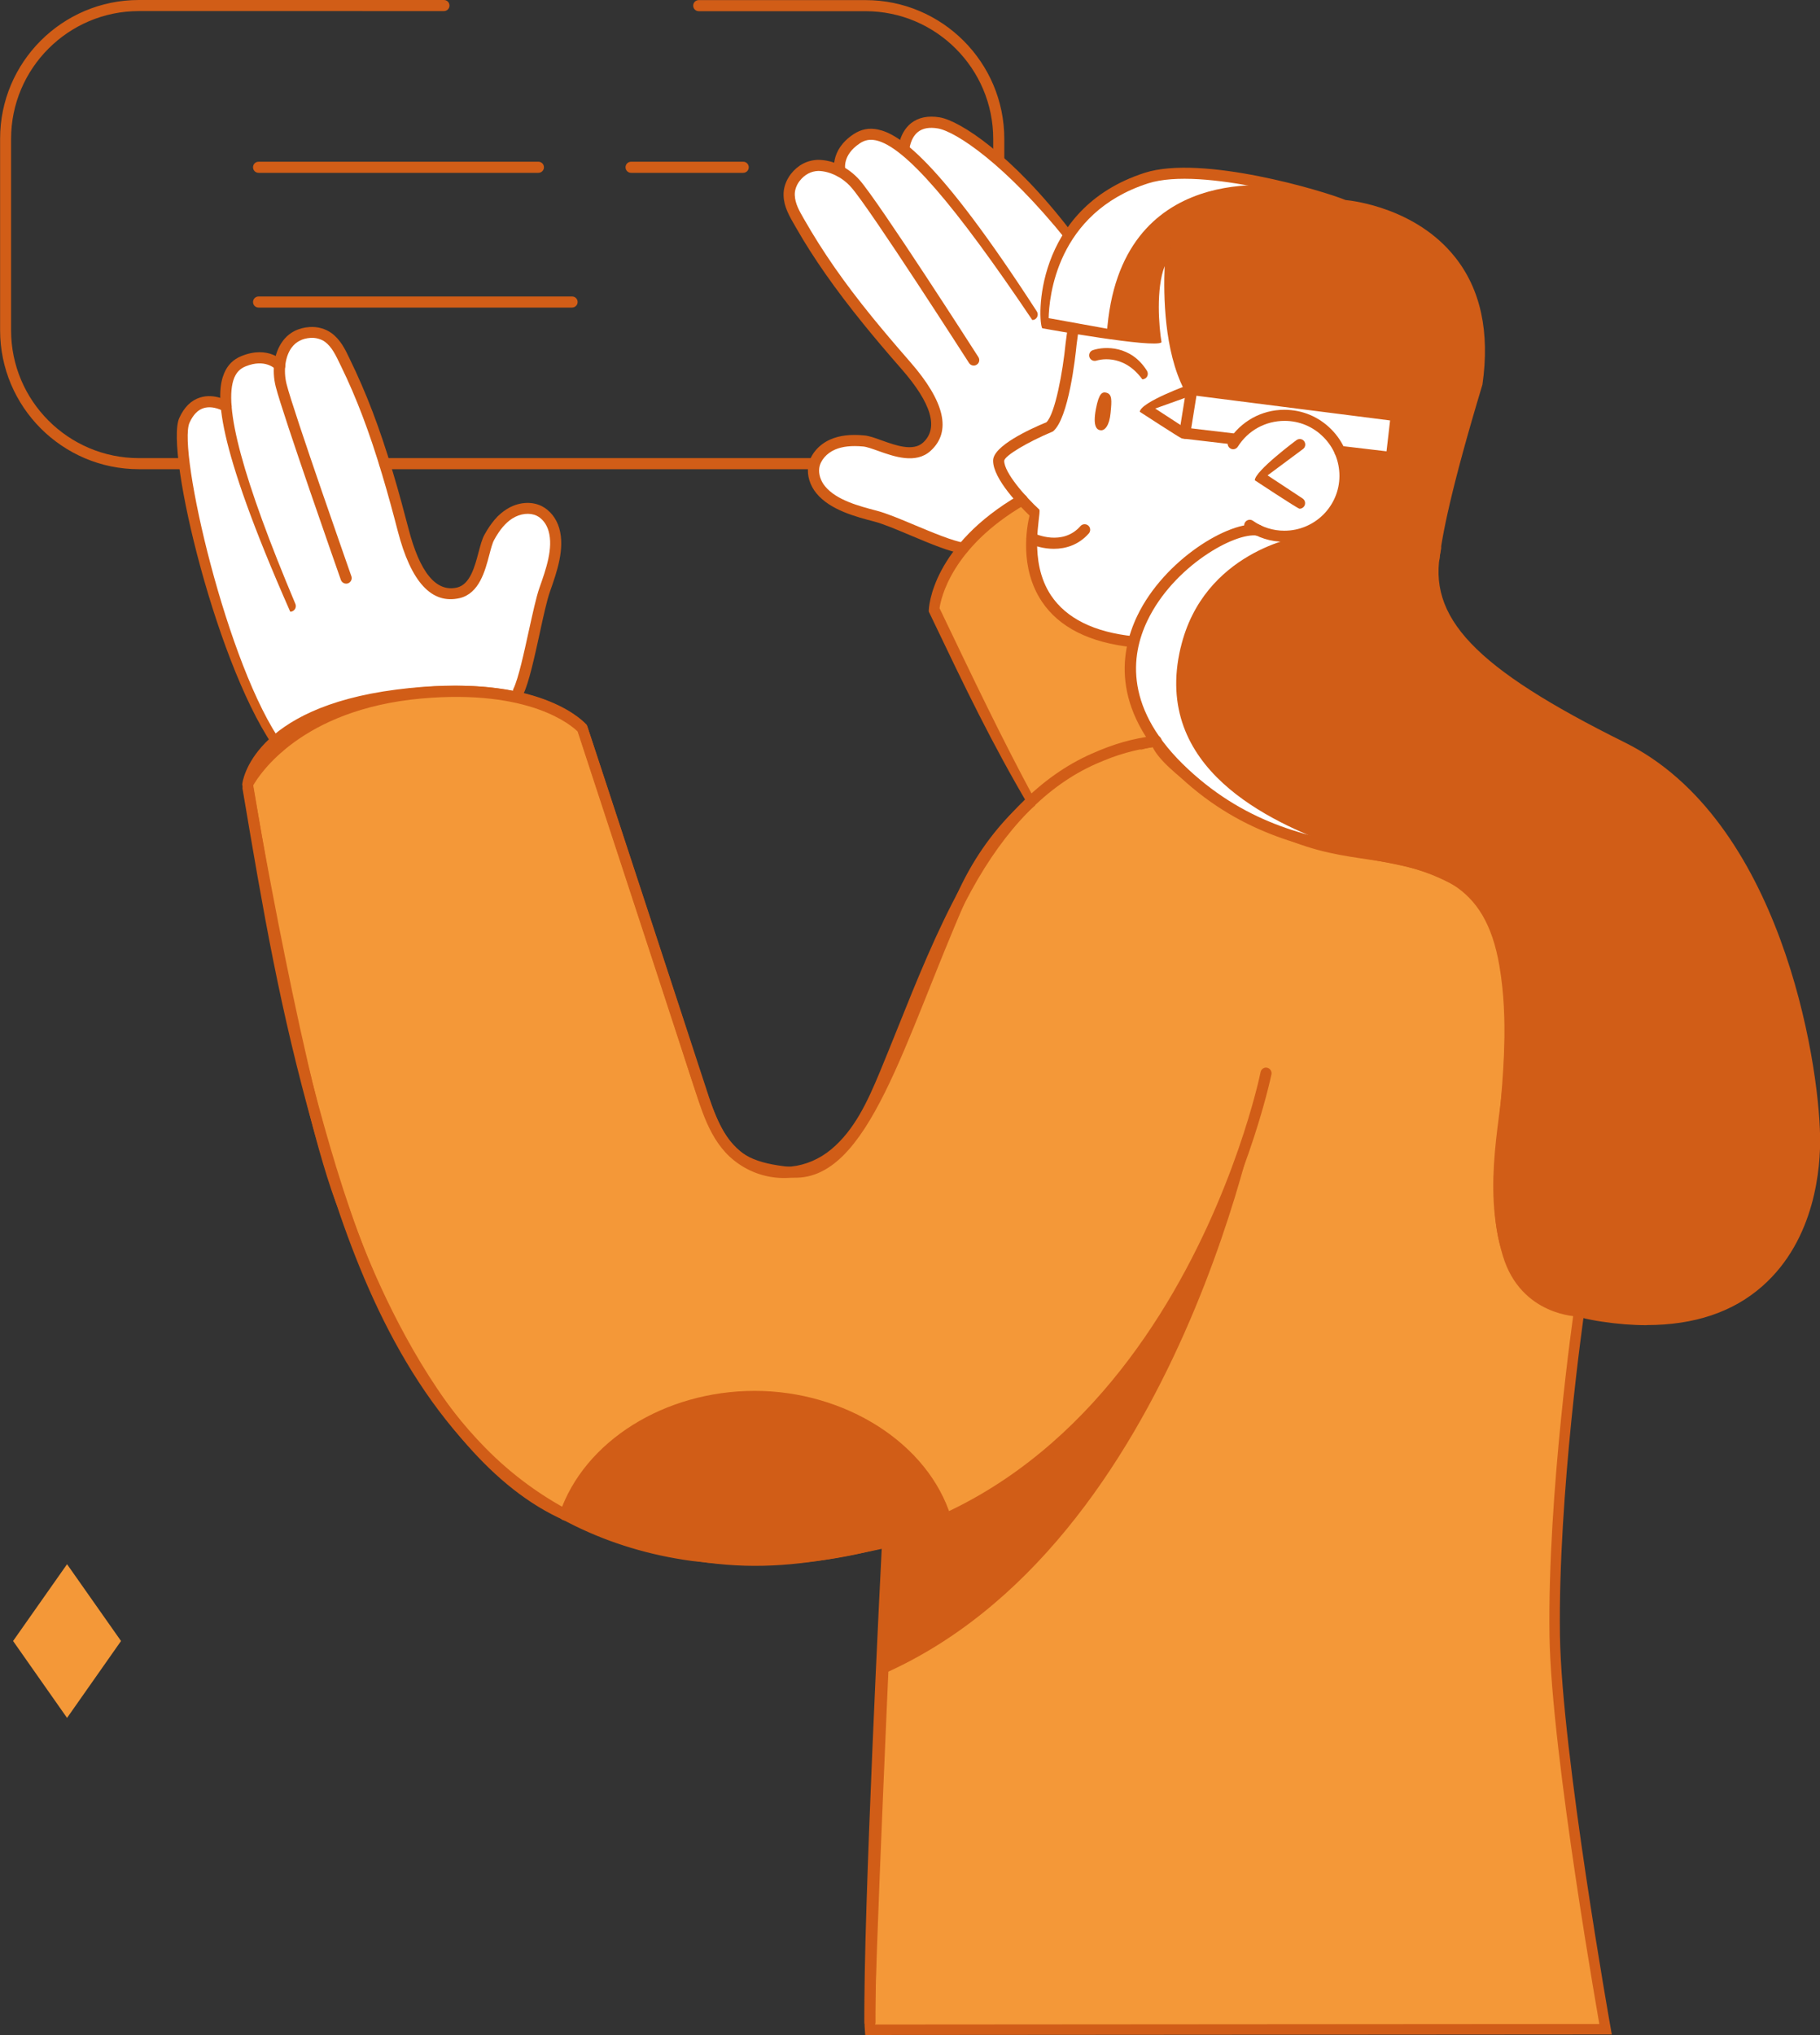 <?xml version="1.0" encoding="UTF-8"?><svg id="Camada_2" xmlns="http://www.w3.org/2000/svg" viewBox="0 0 173.99 194.52"><rect x="0" y="0" width="173.99" height="194.52" fill="#333333" stroke="none"/><defs><style>.cls-1{fill:#fff;}.cls-2,.cls-3{fill:#f49838;}.cls-4{fill:#d15d17;}.cls-3{stroke:#d15d18;stroke-miterlimit:10;}</style></defs><g id="conteudo"><polygon class="cls-2" points="6.41 164.21 1.25 156.86 6.41 149.52 11.57 156.86 6.41 164.21"/><g><path class="cls-1" d="M102.6,31.46l-.19,2s-1.61-.15-1.89,2.27c-.28,2.42-.78,5.78-.78,5.78,0,0-4.57,1.37-4.25,2.51,.32,1.14,2.94,4.95,2.94,4.95,.61,.4-2.71,11.42,9.91,12.38,0,0,2.21-8.76,11.62-10.7,0,0,6.15,2.67,8-2.55,1.86-5.22-2.62-8.31-4.27-8.34-1.64-.02-4.8,1.06-4.8,1.06,0,0-4.84-.18-6.17-6.33-1.33-6.15-.79-10.81-.79-10.81,0,0-1.39,1.79-1.54,4.36-.15,2.56,.15,4.58,.15,4.58l-7.94-1.16Z"/><path class="cls-1" d="M101.95,22.43s-5.95-7.52-8.61-9.18c-2.67-1.66-5.56-2.26-6.93,.55,0,0-2.5-1.65-4.17-.72-1.67,.92-1.96,2.73-1.96,2.73,0,0-2.89-.5-4.22,1.16-1.33,1.66,.22,4.39,2.24,7.3,2.02,2.91,6.82,9.44,8.12,10.71,1.29,1.27,4.96,5.49,2.6,7.3-2.36,1.81-4.48-.09-7.09-.17-2.61-.08-3.69,1.33-4.13,2.84-.44,1.51,2.17,3.6,5.74,4.34,3.57,.74,7.85,3.12,7.85,3.12l6.54-5.04,7.9-10.16-2.97-6.04-3.11-.35s.28-6.33,2.21-8.38Z"/><path class="cls-1" d="M49.36,66.37s2.21-6.89,2.66-9.86c.46-2.97,2.3-7.45-1.72-7.93-4.02-.47-3.9,4.23-4.32,5.34-.42,1.12-1.2,3.18-3.49,2.73-2.29-.45-3.3-3.99-4.54-8.28-1.24-4.28-3.28-10.28-4.27-12.36-.99-2.08-1.68-4.19-4.49-3.9-2.82,.29-2.59,2.69-2.59,2.69,0,0-2.33-.89-3.57-.16-1.24,.73-1.45,3.95-1.45,3.95,0,0-.94-.7-2.66,.05-1.71,.75-1.53,4.39-1.29,5.98,.24,1.59,.84,5.44,1.94,9.29,1.1,3.85,5,15,7.15,17.52,0,0,4.27-3.87,9.7-4.82,5.43-.96,12.93-.25,12.93-.25Z"/><path class="cls-3" d="M110.52,70.84s-12.8,1.7-18.65,15.02c-5.85,13.32-9.32,26.89-16.32,26.19-7-.7-7.04-3.24-10.81-14.77-3.77-11.53-9.05-27.64-9.05-27.64,0,0-4.18-4.97-17.73-3.23-13.55,1.74-14.3,8.57-14.3,8.57,0,0,5.19,30.73,9.28,40.73,0,0,7.41,23.23,21.33,29.21,13.92,5.97,21.18,4.51,30.59,2.5v2.77s-1.91,41.44-1.69,43.83l70.32-.05s-4.69-26.35-4.86-37.61c-.2-13.55,2.33-31.01,2.33-31.01,0,0-5.18-.01-6.81-5.45-2.02-6.71,0-13.3,.1-17.77,.1-4.47,1.3-14.52-4.93-17.91-6.23-3.39-10.06-1.78-16.63-4.67-6.57-2.88-11.91-7.04-12.16-8.72Z"/><path class="cls-2" d="M97.36,47.78s-7.01,3.89-8.09,10.45l10.46,20.25,10.25-7.51s-2.26-3.29-1.66-9.63c0,0-6.19-.21-8.7-4.58-2.51-4.37-.49-7.86-.49-7.86l-1.77-1.12Z"/><path class="cls-4" d="M119.94,50.65s-7.9,1.67-10.77,8.5c-2.86,6.83,.05,10.15,3.37,14.07,3.32,3.92,8.4,6.05,11.7,6.97,3.3,.92,14.39,1.35,17.19,5.74,2.8,4.39,3.25,10.72,2.8,16.21-.45,5.49-1.77,11.2-.5,15.45,1.27,4.25,2.57,8.25,15.57,8.56s14.28-14.18,14.14-17.35c-.13-3.17-.84-14.54-6.98-25.51-6.14-10.97-12.28-12.18-16.6-14.39-4.33-2.21-12.18-7.38-12.78-13.28,0,0-.4-3.89,1.48-9.12,1.88-5.23,2.87-10.06,2.87-10.06,0,0,.42-10.06-3.54-12.74-3.96-2.69-8.92-3.83-8.92-3.83,0,0-7.31-3.02-12.95-3.15-5.64-.13-8.45,.34-11.2,2.75-2.75,2.41-5.04,5.94-5.1,11.35l10.54,1.86s-.97-6.77,1.66-8.98c0,0-1.52,15.63,6.66,16.83l.81,.27s1.45-1.54,3.84-1c2.4,.53,6.38,2.88,5.16,7.14-1.22,4.26-6.49,5.28-8.45,3.73Z"/><path class="cls-1" d="M113.91,37.23l-.48,3.94,4.28,.8s2.47-3.49,6.19-2.25c3.72,1.24,4.5,3.58,4.5,3.58l4.61,.3,.47-3.88-19.56-2.49Z"/><path class="cls-4" d="M120.72,103.91s-7.73,43.89-36.72,56.29l.84-12.78s15.06-4.98,25.13-19.28c10.07-14.3,10.74-24.23,10.74-24.23Z"/><path class="cls-1" d="M105.81,31.92c1.12-16.81,16.82-14.12,17.4-14-2.26-.62-4.85-1.16-7.17-1.22-5.64-.13-8.45,.34-11.2,2.75-2.75,2.41-5.04,5.94-5.1,11.35l5.42,.96,.66,.16Z"/><path class="cls-1" d="M112.87,61.91c2.17-9.21,11.38-10.62,11.38-10.62-1.82,.23-3.41,.07-4.31-.64,0,0-7.9,1.67-10.77,8.5-2.86,6.83,.05,10.15,3.37,14.07,3.32,3.92,8.4,6.05,11.7,6.97,.75,.21,1.91,.39,3.28,.61-5.99-2.25-17.39-7.27-14.66-18.87Z"/><path class="cls-4" d="M90.43,145.23s-10.07,4.82-20.23,3.88c-10.16-.93-15.95-4.2-15.95-4.2,0,0,2.82-11.34,18.09-11.43,15.27-.09,18.09,11.75,18.09,11.75Z"/><g><path class="cls-4" d="M134.79,44.46c-.06,0-1.85-.22-1.85-.22-.29-.03-.5-.3-.47-.59,.03-.29,.25-.53,.59-.46l1.26,.15,.34-2.94-1.26-.15c-.29-.03-.5-.3-.46-.59,.03-.29,.26-.53,.59-.46l1.79,.21c.46,.59,0,4.59,0,4.59-.29,.43-.41,.47-.53,.47Z"/><path class="cls-4" d="M133.01,44.25c-.06,0-4.98-.58-4.98-.58-.29-.03-.5-.3-.46-.59,.03-.29,.24-.52,.59-.46l4.39,.52,.34-2.95-18.9-2.41-3.55,1.27,2.79,1.82,4.91,.58c.29,.03,.5,.3,.46,.59-.03,.29-.27,.51-.59,.46l-5.03-.59c-.23-.08-4.02-2.55-4.02-2.55,.11-.95,4.79-2.62,4.79-2.62,.25-.03,19.8,2.47,19.8,2.47,.29,.04,.49,.3,.46,.59l-.47,4c-.29,.43-.41,.47-.53,.47Z"/></g><path class="cls-4" d="M109.2,36.25c-1.89-2.58-4.28-1.81-4.38-1.78-.28,.09-.58-.06-.67-.33-.09-.28,.05-.58,.33-.67,1.13-.38,3.66-.46,5.17,1.98,.15,.25,.08,.58-.17,.73-.09,.05-.18,.08-.28,.08Z"/><path class="cls-4" d="M105.78,37.54c-.41-.11-.72,.04-1.01,1.54-.32,1.68,.08,2.03,.47,2.05,.38,.03,.82-.45,.93-1.66,.12-1.21,.15-1.78-.39-1.93Z"/><path class="cls-4" d="M122.79,51.79c-1.32,0-2.56-.4-3.62-1.14-.24-.17-.3-.5-.13-.74,.17-.24,.5-.3,.74-.13,.88,.62,1.92,.95,3,.95,2.9,0,5.26-2.34,5.27-5.23,0-1.41-.54-2.73-1.53-3.72-.99-1-2.31-1.55-3.71-1.55-1.84,0-3.5,.92-4.47,2.46-.16,.25-.48,.33-.73,.17-.25-.16-.32-.49-.17-.73,1.17-1.85,3.16-2.96,5.34-2.96,1.72,0,3.3,.67,4.49,1.87,1.19,1.2,1.84,2.79,1.83,4.47-.01,3.48-2.85,6.29-6.32,6.3Z"/><path class="cls-4" d="M124.23,48.63c-.29-.09-4.27-2.72-4.27-2.72-.02-.87,3.98-3.84,3.98-3.84,.24-.17,.57-.13,.74,.11,.17,.24,.12,.57-.11,.74l-3.39,2.52,3.35,2.21c.24,.16,.31,.49,.15,.74-.1,.15-.27,.24-.44,.24Z"/><path class="cls-4" d="M83.17,193.85c-.29,0-.53-.23-.53-.53-.13-10.08,1.61-44.6,1.69-46.06,.02-.29,.27-.54,.56-.5,.29,.01,.52,.26,.5,.56-.07,1.46-1.81,35.95-1.69,45.99,0,.29-.23,.53-.52,.54h0Z"/><path class="cls-4" d="M98.41,77.14c-3.62-6.14-6.11-11.34-9.26-17.93l-.36-.75c-.03-.51,.4-6.35,8.65-11.14,.25-.15,.58-.06,.73,.19,.15,.25,.06,.58-.19,.73-7.07,4.11-8.05,9.06-8.16,9.9,3.44,7.18,5.92,12.38,9.06,18.21,.14,.26,.04,.58-.22,.72-.08,.04-.16,.06-.25,.06Z"/><path class="cls-4" d="M72.16,149.57c-1.44,0-2.92-.06-4.44-.19l-1.57-.17c-8.02-1.08-15.11-4.57-20.53-10.09-8.48-8.65-12.66-20.6-15.63-31.14-3.24-11.5-4.82-20.82-6.81-32.63,.15-.93,3.89-8.46,17-9.64,11.81-1.06,15.75,3.39,15.91,3.58,.1,.18,11.36,34.58,11.36,34.58,.89,2.76,1.73,5.37,4.24,6.81,2.45,1.4,5.51,1.08,7.79-.83,2.21-1.85,3.45-4.54,4.63-7.38,.58-1.39,1.14-2.8,1.71-4.21,1.82-4.54,3.71-9.24,6.09-13.59,3.39-6.22,7.58-10.47,12.44-12.62,2.17-.96,3.83-1.43,6.1-1.74,.31-.05,.56,.17,.6,.46,.04,.29-.17,.56-.46,.6-2.17,.29-3.75,.74-5.82,1.65-4.64,2.05-8.65,6.14-11.93,12.15-2.34,4.3-4.22,8.97-6.03,13.48-.57,1.41-1.13,2.82-1.71,4.22-1.18,2.85-2.53,5.79-4.93,7.79-2.63,2.2-6.16,2.56-9,.94-2.87-1.64-3.81-4.57-4.73-7.4l-3.91-11.97-7.31-22.31c-.54-.53-4.52-4.08-14.94-3.15-11.5,1.04-15.49,7.28-16.07,8.3,2.01,11.88,3.58,21.18,6.8,32.63,2.94,10.41,7.06,22.2,15.37,30.68,5.25,5.36,12.13,8.74,19.9,9.78l1.54,.17c1.48,.12,2.92,.18,4.32,.18,38.84,0,48.28-45.55,48.37-46.03,.06-.29,.33-.48,.62-.42,.29,.06,.47,.34,.42,.62-.1,.49-9.71,46.89-49.4,46.89Z"/><path class="cls-4" d="M108.32,61.87c-4.15-.43-7.07-1.9-8.72-4.37-2.15-3.22-1.45-7.08-1.18-8.22-.86-.83-3.5-3.5-3.48-5.26,.01-1.4,3.51-3,5.1-3.66,.83-.81,1.57-4.86,1.83-7.54l.19-1.43c.04-.29,.28-.49,.6-.45,.29,.04,.49,.31,.45,.6l-.19,1.41c-.11,1.15-.76,7.08-2.26,8.29-2.48,1.04-4.59,2.31-4.66,2.8-.01,1.14,2.06,3.48,3.37,4.68,.14,.59-1.1,4.88,1.11,8.2,1.47,2.19,4.12,3.51,7.89,3.9,.29,.03,.5,.29,.47,.58-.03,.27-.26,.48-.53,.48Z"/><g><path class="cls-4" d="M49.56,66.61c-.49-.18-.61-.5-.48-.76,.48-.99,1.01-3.43,1.48-5.58,.37-1.66,.71-3.24,1.01-4.08,.61-1.73,1.35-3.8,.87-5.44-.19-.66-.61-1.2-1.13-1.45-.66-.32-1.57-.22-2.33,.26-.64,.41-1.2,1.06-1.74,2.05-.17,.3-.31,.85-.46,1.42-.41,1.56-.97,3.69-2.82,4.14-2.69,.63-4.67-1.52-5.94-6.43-.38-1.47-.9-3.42-1.49-5.38-1.21-4.06-2.46-7.35-3.92-10.34-.54-1.13-.89-1.86-1.55-2.35-.37-.27-.92-.41-1.39-.37-.77,.05-1.38,.37-1.8,.94-.6,.83-.79,2.18-.48,3.45,.65,2.61,6.15,18.23,6.2,18.39,.1,.28-.05,.58-.32,.68-.27,.1-.58-.05-.68-.32-.23-.65-5.56-15.83-6.23-18.48-.4-1.58-.15-3.24,.65-4.33,.6-.83,1.5-1.3,2.59-1.37,.77-.05,1.51,.16,2.09,.58,.87,.64,1.3,1.54,1.71,2.4,1.65,3.38,2.91,6.71,4.14,10.84,.6,1.98,1.11,3.93,1.5,5.41,1.09,4.24,2.65,6.14,4.66,5.67,1.24-.3,1.69-2,2.05-3.37,.18-.67,.33-1.25,.56-1.67,.63-1.14,1.3-1.92,2.1-2.43,1.07-.69,2.36-.81,3.36-.32,.79,.39,1.41,1.16,1.69,2.11,.57,1.96-.23,4.21-.87,6.03-.3,.84-.64,2.38-.99,4.01-.51,2.32-1.03,4.71-1.56,5.81-.09,.19-.28,.3-.48,.3Z"/><path class="cls-4" d="M27.75,58.48c-7.32-16.58-7.1-20.92-6.33-22.78,.33-.8,.87-1.34,1.65-1.66,2.62-1.07,4.02,.5,4.08,.57,.19,.22,.16,.56-.06,.75-.22,.19-.55,.17-.74-.05-.05-.06-1-1.05-2.87-.29-.52,.21-.86,.56-1.08,1.08-1.09,2.63,.82,9.71,5.84,21.63,.11,.27-.01,.58-.29,.7-.07,.03-.14,.04-.21,.04Z"/><path class="cls-4" d="M26.6,71.98c-5.74-7.58-10.88-28.92-9.46-32.03,.47-1.04,1.15-1.7,2.01-1.96,1.37-.42,2.68,.36,2.74,.39,.25,.15,.33,.48,.18,.73-.15,.25-.48,.33-.72,.18-.01,0-.96-.56-1.88-.28-.56,.17-1.01,.64-1.35,1.39-1.17,2.57,3.58,23.36,8.92,30.75,.17,.24,.12,.57-.12,.74-.09,.07-.2,.1-.31,.1Z"/></g><g><path class="cls-4" d="M92.07,52.94c-1.28-.19-3.19-.99-5.04-1.77-1.35-.57-2.62-1.1-3.43-1.31-1.81-.47-4.23-1.11-5.54-2.69-.63-.76-.92-1.71-.8-2.58,.16-1.1,.99-2.1,2.16-2.6,.87-.37,1.89-.49,3.19-.37,.47,.04,1.04,.24,1.69,.48,1.34,.48,2.99,1.07,3.94,.21,1.51-1.38,.82-3.75-2.06-7.04-1.48-1.69-2.59-3.01-3.63-4.29-2.72-3.36-4.77-6.28-6.44-9.2-.67-1.15-1.17-2.01-1.2-3.09-.03-.71,.22-1.43,.69-2.05,.67-.86,1.57-1.33,2.6-1.36,1.43,0,2.89,.72,3.95,1.9,1.83,2.06,10.99,16.34,11.38,16.95,.16,.25,.09,.58-.16,.73-.23,.16-.57,.09-.73-.16-.1-.15-9.5-14.82-11.28-16.81-.86-.98-2.09-1.53-3.12-1.55-.71,.02-1.32,.35-1.79,.95-.32,.41-.49,.91-.47,1.36,.03,.82,.44,1.52,.87,2.27,1.83,3.2,3.84,6.08,6.53,9.39,1.03,1.26,2.14,2.58,3.61,4.26,3.34,3.82,4,6.69,1.97,8.53-1.41,1.28-3.5,.54-5.01,0-.56-.2-1.09-.39-1.43-.42-1.12-.1-1.97-.01-2.68,.29-.82,.35-1.42,1.05-1.52,1.77-.08,.57,.13,1.23,.56,1.75,1.09,1.32,3.23,1.88,4.94,2.33,.93,.24,2.24,.79,3.62,1.37,1.7,.71,3.63,1.52,4.71,1.69,.29,.05,.49,.32,.44,.61-.04,.26-.27,.45-.52,.45Z"/><path class="cls-4" d="M98.68,30.58c-7.44-11.05-12.19-16.59-14.96-17.17-.58-.11-1.04-.03-1.52,.29-1.71,1.13-1.4,2.48-1.38,2.53,.07,.28-.1,.57-.38,.65-.3,.07-.57-.09-.65-.37-.02-.09-.54-2.13,1.82-3.69,.72-.47,1.47-.62,2.32-.44,1.95,.41,5.65,2.65,15.19,17.39,.16,.25,.09,.58-.16,.74-.09,.06-.19,.08-.29,.08Z"/><path class="cls-4" d="M101.95,22.96c-5.85-7.28-10.57-10.38-12.28-10.68-.81-.14-1.45-.03-1.91,.33-.75,.6-.83,1.7-.83,1.71-.85,.48-1.08,.23-1.06-.06,0-.06,.1-1.58,1.22-2.48,.71-.56,1.64-.75,2.76-.56,1.93,.34,6.87,3.51,12.52,10.87,.18,.23,.13,.57-.1,.75-.1,.08-.21,.11-.32,.11Z"/></g><path class="cls-4" d="M95.48,15.64c-.29,0-.53-.24-.53-.53v-1.83c0-6.73-5.48-12.21-12.21-12.21h-15.94c-.3,0-.53-.24-.53-.53s.23-.53,.53-.53h15.94c7.32,0,13.27,5.95,13.27,13.27v1.83c0,.29-.24,.53-.53,.53Z"/><path class="cls-4" d="M17.41,44.85h-4.13c-7.32,0-13.27-5.96-13.27-13.28V13.27C0,5.95,5.95,0,13.27,0h29.17c.3,0,.53,.24,.53,.53s-.23,.53-.53,.53H13.27C6.54,1.06,1.06,6.54,1.06,13.27V31.58c0,6.73,5.48,12.21,12.21,12.21h4.13c.3,0,.53,.24,.53,.53s-.23,.53-.53,.53Z"/><path class="cls-4" d="M77.53,44.85H36.78c-.29,0-.53-.24-.53-.53s.24-.53,.53-.53h40.76c.29,0,.53,.24,.53,.53s-.24,.53-.53,.53Z"/><path class="cls-4" d="M157.42,126.67c-1.36,0-2.79-.11-4.3-.34-11.45-1.71-10.69-9.77-9.82-19.12,.42-4.57,.91-9.75,.05-14.83-1.38-8.23-6.14-9.1-12.72-10.3-5.22-.95-11.71-2.14-17.77-7.77-6.6-6.14-5.89-11.78-4.14-15.44,2.58-5.38,8.83-9.13,11.61-8.72,.29,.04,.49,.31,.45,.6-.04,.29-.32,.48-.6,.45-2.1-.34-7.99,2.91-10.49,8.13-1.6,3.33-2.23,8.51,3.9,14.2,5.83,5.42,11.89,6.53,17.23,7.51,6.48,1.19,12.07,2.21,13.58,11.17,.88,5.22,.39,10.47-.04,15.1-.89,9.53-1.53,16.41,8.92,17.97,6.2,.93,11.06-.12,14.47-3.12,4.81-4.21,5.22-10.84,5.18-13.49-.15-9.14-4.78-30.15-18.08-36.75-14.91-7.4-19.66-12.53-18.13-19.63,.06-.29,.35-.47,.63-.41,.28,.06,.47,.34,.41,.63-1.4,6.5,3.2,11.33,17.57,18.46,14.85,7.37,18.55,30.25,18.67,37.68,.05,2.8-.4,9.8-5.54,14.31-2.81,2.47-6.51,3.7-11.03,3.7Z"/><path class="cls-4" d="M137.09,53.93c-.35-.03-.56-.3-.53-.59,.34-3.23,1.67-8.69,3.96-16.25,.82-5.2,0-9.03-2.27-11.88-3.61-4.5-9.73-5.03-9.79-5.04-1.77-.75-13.52-4.31-18.71-2.64-8.78,2.83-9.46,10.95-9.5,12.88l9.63,1.74c-.23-1.96-.6-7.22,1.81-8.97,.83,.57-.05,8.71,2.45,13.57,.14,.26,.03,.58-.23,.72-.26,.13-.58,.03-.71-.23-1.91-3.72-1.98-9.01-1.86-11.8-.84,2.17-.55,5.77-.3,7.28-.62,.61-11.4-1.34-11.4-1.34-.44-.6-.91-11.41,9.79-14.86,5.5-1.77,17.21,1.77,19.2,2.6,.84,.08,6.75,.81,10.44,5.42,2.48,3.09,3.37,7.2,2.65,12.22-3.01,9.98-3.88,14.52-4.11,16.7-.03,.27-.26,.48-.53,.48Z"/><path class="cls-4" d="M100.75,52.46c-.94,0-1.79-.25-2.33-.51-.26-.13-.37-.44-.25-.71,.13-.26,.44-.38,.71-.25,.11,.05,2.7,1.24,4.41-.7,.19-.22,.53-.24,.75-.05,.22,.19,.24,.53,.05,.75-.98,1.11-2.22,1.47-3.34,1.47Z"/><path class="cls-4" d="M113.26,41.94c-.37-.05-.57-.33-.52-.61l.67-4.17c.05-.29,.33-.47,.61-.44,.29,.05,.49,.32,.44,.61l-.67,4.17c-.04,.26-.27,.45-.52,.45Z"/><path class="cls-4" d="M71.05,16.52h-10.72c-.3,0-.53-.24-.53-.53s.23-.53,.53-.53h10.72c.3,0,.53,.24,.53,.53s-.23,.53-.53,.53Z"/><path class="cls-4" d="M51.47,16.52H24.72c-.3,0-.53-.24-.53-.53s.23-.53,.53-.53h26.75c.3,0,.53,.24,.53,.53s-.23,.53-.53,.53Z"/><path class="cls-4" d="M54.69,29.4H24.72c-.3,0-.53-.24-.53-.53s.23-.53,.53-.53h29.97c.3,0,.53,.24,.53,.53s-.24,.53-.53,.53Z"/><path class="cls-4" d="M90.43,145.76c-2.55-7.07-9.86-11.75-18.28-11.75s-15.43,4.51-17.64,10.97c-.09,.28-.39,.43-.67,.33-.28-.09-.43-.4-.33-.67,2.35-6.88,10.02-11.69,18.64-11.69s16.61,4.99,18.79,12.13c.08,.28-.07,.58-.35,.66-.05,.01-.1,.02-.15,.02Z"/></g></g></svg>
